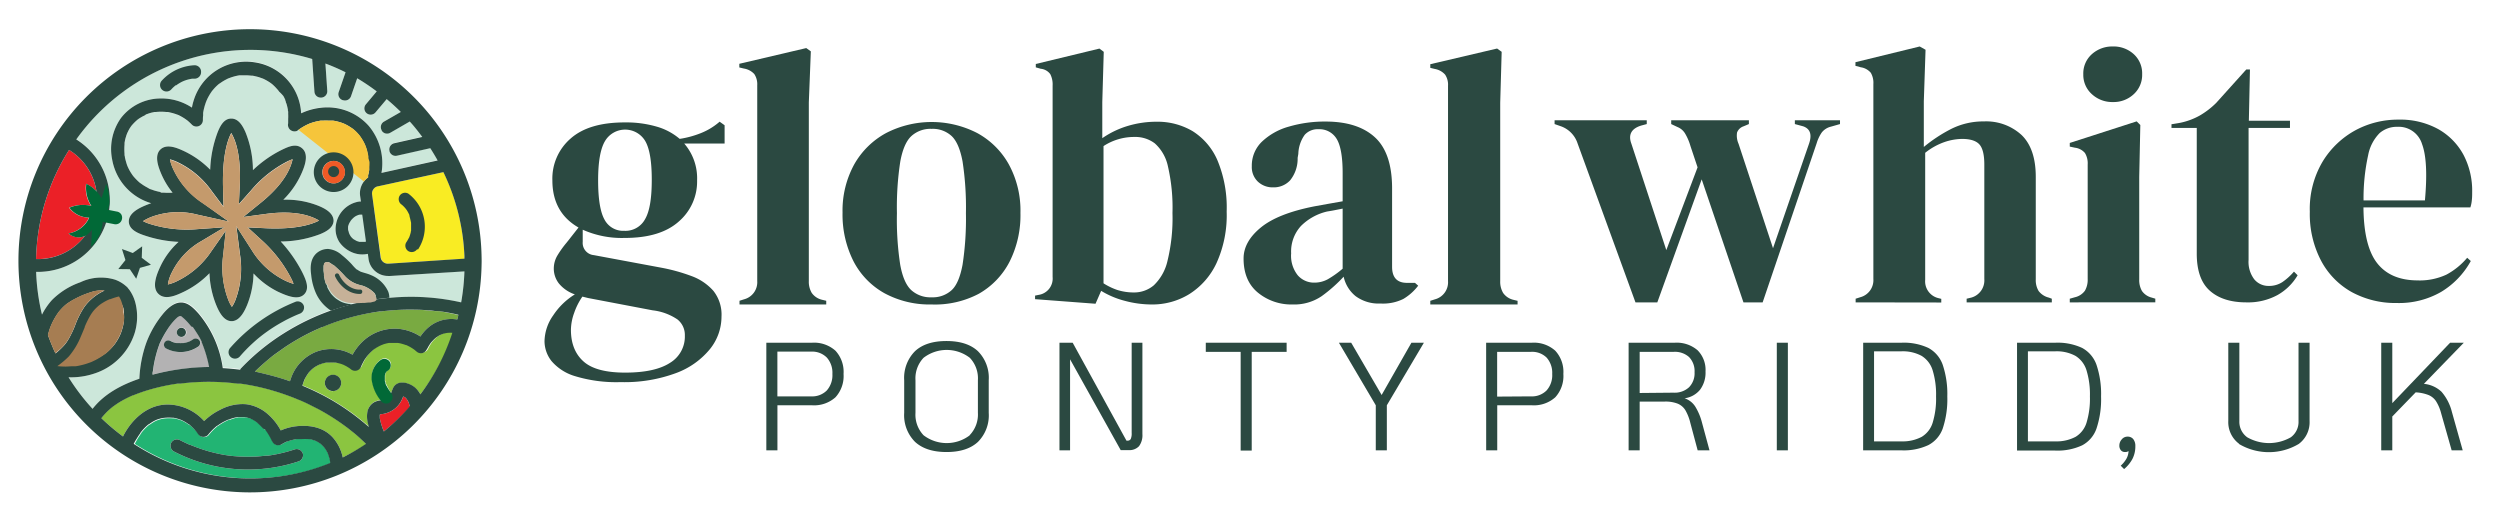 <svg xmlns="http://www.w3.org/2000/svg" id="Layer_1" data-name="Layer 1" viewBox="0 0 547.09 115.61"><defs><style>.cls-1{fill:#cce7da;}.cls-2{fill:#f9ec23;}.cls-3{fill:#2b4941;}.cls-4{fill:#8bc540;}.cls-5{fill:#79aa41;}.cls-6{fill:#b3b2b3;}.cls-7{fill:#22b473;}.cls-8{fill:#eb2027;}.cls-9{fill:#f6c53b;}.cls-10{fill:#402312;}.cls-11{fill:#c49a6c;}.cls-12{fill:#016937;}.cls-13{fill:#a67d52;}.cls-14{fill:#f05a26;}.cls-15{fill:#c6b198;}</style></defs><title>loggg</title><path class="cls-1" d="M101.63,59.35a45.43,45.43,0,0,1-.73,6.85,49.73,49.73,0,0,0-15.72-1c-1,.08-1.9.19-2.84.32,0,.06,0,.11,0,.15a.53.53,0,0,1-.06.1v0h0s-.08.09-.09.09l0,0h0a.22.22,0,0,1-.06.05h0s0,0,0,0l-.18.1-.14.06-.1,0-.26.08-.48.11-.29,0c-.31,0-.61.06-.91.08-.72,0-1.44.07-2.17.05h-.36c-1.59.4-3.17.87-4.72,1.42a50.8,50.8,0,0,0-10.34,5,48.74,48.74,0,0,0-9.3,7.57,1.4,1.4,0,0,0-.26.39c-1.27-.17-2.54-.28-3.81-.35a23.51,23.51,0,0,0-5.35-12c-1-1.1-2.24-2.4-3.83-2.36s-3,1.38-4,2.62A22.5,22.5,0,0,0,32,75.06a27,27,0,0,0-1.5,7.82c-3.89,1.32-7.7,3.32-10.24,6.59l0,0h0A46.87,46.87,0,0,1,15,82.56h0a16.09,16.09,0,0,0,5.47-.76,13.64,13.64,0,0,0,9-8.93,12.08,12.08,0,0,0,.22-6.34,8.65,8.65,0,0,0-1.36-3.07c-.09-.12-.18-.24-.28-.35s-.3-.33-.46-.48a7.25,7.25,0,0,0-2.42-1.43,10.51,10.51,0,0,0-7.59.57,16.38,16.38,0,0,0-6.21,3.89,15.14,15.14,0,0,0-2.18,3.19A46.5,46.5,0,0,1,7.91,59.5h.38a15.76,15.76,0,0,0,14.94-10.8,16,16,0,0,0,.8-4.94,15.73,15.73,0,0,0-7.34-13.29h0A46.86,46.86,0,0,1,68.32,12.91l.49,7.17a1.38,1.38,0,0,0,1.46,1.28h.07a1.37,1.37,0,0,0,1.27-1.46l-.4-6a44.19,44.19,0,0,1,4.41,1.92l-1.51,4.36A1.38,1.38,0,0,0,75,21.92l.06,0a1.39,1.39,0,0,0,1.75-.85l1.36-3.94A45.59,45.59,0,0,1,82.44,20l-2.38,2.84a1.37,1.37,0,0,0,.17,1.93l0,0a1.37,1.37,0,0,0,1.93-.17l2.45-2.91c1.07.89,2.1,1.82,3.09,2.81l-3.68,2.12a1.38,1.38,0,0,0-.51,1.88l0,0a1.38,1.38,0,0,0,1.88.51l4.28-2.47c1,1.09,1.88,2.21,2.74,3.38l-6.18,1.39a1.38,1.38,0,0,0-1,1.65v.06a1.38,1.38,0,0,0,1.64,1l7.29-1.64c.45.7.88,1.41,1.3,2.14.1.18.21.36.31.55L83.49,37.83c0-.11,0-.22.05-.34a12.71,12.71,0,0,0-2.9-10,12.09,12.09,0,0,0-10.55-3.94,13.68,13.68,0,0,0-4.18,1.21,12,12,0,0,0-2.09-6.14,11.83,11.83,0,0,0-7.8-5,12.09,12.09,0,0,0-13.58,8.16A14.76,14.76,0,0,0,42,23.55a12.11,12.11,0,0,0-7-2,11,11,0,0,0-8.53,4.28A11.71,11.71,0,0,0,24.56,35a12.17,12.17,0,0,0,5.21,7.92,12,12,0,0,0,3.32,1.55c-.33.11-.66.24-1,.37-1.31.54-4,1.65-3.91,3.73.1,1.62,1.77,2.42,3.57,3a26.21,26.21,0,0,0,7.32,1.36,16.76,16.76,0,0,0-4,5.42c-.62,1.33-2.05,4.45-.38,6,1.5,1.4,3.95.25,5.42-.44a20.08,20.08,0,0,0,5.72-4.11,20.41,20.41,0,0,0,1.49,7c.62,1.5,1.65,3.48,3.36,3.48,1.92,0,3-2.62,3.37-3.48a20,20,0,0,0,1.43-6.95,18.28,18.28,0,0,0,5.34,4c2.15,1,4.51,1.91,5.79.51,1.14-1.25.36-3.1-.47-4.75a30.15,30.15,0,0,0-4.72-6.75A24.55,24.55,0,0,0,70,51.26c1.35-.55,2.9-1.37,3-2.91,0-1.86-2.14-2.81-3.19-3.26A18.92,18.92,0,0,0,62,43.71a18.89,18.89,0,0,0,4.41-6.8c.36-1,1.1-3.2-.25-4.41s-3-.43-4.59.34a25.73,25.73,0,0,0-6.22,4.38,22.27,22.27,0,0,0-1.67-8.39c-.44-.95-1.35-2.93-3.11-2.89-1.54,0-2.37,1.59-2.92,2.95A25.55,25.55,0,0,0,46,37.14,20.12,20.12,0,0,0,40.12,33c-1.26-.57-3.59-1.64-5-.3s-.46,3.82.08,5.14a17.61,17.61,0,0,0,2.57,4.32,12.31,12.31,0,0,1-1.92,0l-.32,0h-.16l-.08,0L35,42c-.36-.07-.72-.16-1.07-.26s-.62-.21-.92-.32h-.06l-.22-.1L32.17,41c-.3-.16-.59-.34-.88-.52l-.4-.28-.11-.07h0L30.6,40a12.41,12.41,0,0,1-1.48-1.51h0l-.18-.25-.27-.41a8,8,0,0,1-.51-.9c-.07-.14-.14-.27-.2-.41s0,0,0,0-.05-.13-.08-.19c-.12-.32-.23-.64-.32-1s-.17-.63-.23-.95c0-.14-.05-.28-.08-.42v0l0-.31a10.49,10.49,0,0,1,0-2c0-.07.05-.37,0-.37l.06-.34a8.76,8.76,0,0,1,.25-1,4.83,4.83,0,0,1,.16-.5s.11-.29.13-.34h0a1.2,1.2,0,0,0,.06-.12,1.36,1.36,0,0,1,.1-.21c.08-.18.18-.35.27-.52a8.13,8.13,0,0,1,.52-.78s0,0,0,0h0v0h0s0,0,0,0l.14-.16a4.73,4.73,0,0,1,.37-.4,9.59,9.59,0,0,1,.81-.75l0,0a0,0,0,0,1,0,0l0,0h0l.08-.05a5,5,0,0,1,.48-.32,7.19,7.19,0,0,1,.81-.45l.21-.1L32,25h0l0,0a3.19,3.19,0,0,0,.33-.11,7.75,7.75,0,0,1,.94-.27l.46-.1.22,0h.09a10.77,10.77,0,0,1,2.27,0h.16l.17,0,.58.11c.36.09.73.19,1.09.31l.44.17h.09l0,0,.33.15a11.24,11.24,0,0,1,1.07.6l.51.35.13.1h0s0,0,0,0l.15.12a9.67,9.67,0,0,1,.93.88,1.42,1.42,0,0,0,2.4-1c0-.32,0-.65.05-1l0-.34h0a2.34,2.34,0,0,1,0-.26c.06-.39.15-.78.25-1.17a11.73,11.73,0,0,1,.41-1.27l.06-.17s.08-.19.11-.25q.16-.36.36-.72a10.81,10.81,0,0,1,.79-1.24h0l.19-.23.26-.3q.31-.34.66-.66c.1-.1.21-.19.32-.28l.13-.11.05,0s0,0,0,0c.28-.19.56-.39.85-.56s.53-.3.8-.44.28-.13.42-.18h0l.29-.11a10.87,10.87,0,0,1,1.94-.51h.21l.52,0a9.07,9.07,0,0,1,1,0c.31,0,.61,0,.91.06h.09l.19,0a4.64,4.64,0,0,1,.51.11,7.85,7.85,0,0,1,1,.26l.44.15.17.07h.06l.11.05a10.85,10.85,0,0,1,1.74,1h0s0,0,0,0h0c.08,0,.14.11.21.16s.24.2.35.31a8.73,8.73,0,0,1,.74.75l.34.39v0l.19.26A10.48,10.48,0,0,1,62,21c.1.18.19.35.27.52l.09.18s0,.08.06.14h0v0h0a.1.1,0,0,0,0,0,.34.34,0,0,1,0,.1l.12.3c0,.17.1.33.16.5A11.29,11.29,0,0,1,63,24c0,.06,0,.36.06.36a4.38,4.38,0,0,1,0,.51,10.85,10.85,0,0,1,0,1.14l0,.54,0,.27s0,.05,0,.06v0s0,.05,0,.08a1.44,1.44,0,0,0,.5,1.48,1.48,1.48,0,0,0,1.38.22.67.67,0,0,0,.18-.11,12.27,12.27,0,0,1,2.31-1.38l.18-.08s0,0,0,0h0l.15-.07.62-.21c.41-.13.83-.23,1.25-.32l.5-.09h.14l.38,0a10.77,10.77,0,0,1,1.27,0l.63,0,.25,0h.06l.06,0a10.38,10.38,0,0,1,1.23.27,9.38,9.38,0,0,1,1.13.38h0a.05.05,0,0,0,0,0l.28.14c.2.1.41.2.61.32s.67.42,1,.65h0l.06,0,.19.17a7,7,0,0,1,.57.52c.15.15.3.31.44.47a1.54,1.54,0,0,0,.17.19l.1.13h0l.14.19a2.17,2.17,0,0,1,.15.22c.15.21.28.42.41.64a9.27,9.27,0,0,1,.55,1.09.08.08,0,0,1,0,0h0v0c0,.09.07.17.1.24.08.25.17.49.24.74a13.27,13.27,0,0,1,.31,1.39h0a.09.09,0,0,0,0,.05v0c0,.12,0,.24,0,.36s0,.48,0,.72A11.64,11.64,0,0,1,80.79,37s0,.15,0,.22h0v0a2.5,2.5,0,0,1-.05.29c0,.27-.11.54-.18.8a1.5,1.5,0,0,0,0,.37c0,.05,0,.09,0,.14a4.71,4.71,0,0,0-.93.91,4.33,4.33,0,0,0-.83,3.19l.17,1.2-.4,0a6.1,6.1,0,0,0-5.05,5A5.32,5.32,0,0,0,74.28,53a6.47,6.47,0,0,0,3.15,2.37,5.64,5.64,0,0,0,3.07.18l.16,1.13a4.29,4.29,0,0,0,4.24,3.71,4.89,4.89,0,0,0,.54,0Z"></path><path class="cls-2" d="M101.64,56.63,85.22,57.69h-.1a1.59,1.59,0,0,1-1.78-1.36L81.43,42.55a1.61,1.61,0,0,1,1.34-1.79h0l14.29-3.1A46.65,46.65,0,0,1,101.63,56C101.63,56.24,101.64,56.44,101.64,56.63Z"></path><path class="cls-3" d="M72.34,101.28h0C72.35,101.43,72.35,101.37,72.34,101.28Z"></path><path class="cls-1" d="M80.89,53.58l-.12,0h0l-.17,0H80l-.39,0h0l-.34-.06-.52-.16-.19-.06h0c-.33-.17-.63-.34-1-.53l0,0,0,0-.09-.08-.39-.36L76.84,52h0l-.2-.29c-.06-.1-.12-.22-.17-.32s-.12-.29-.14-.35a3.2,3.2,0,0,1-.1-.42c0,.19,0-.25,0-.35s0-.37,0-.56v0c0-.06,0-.13,0-.2a5.44,5.44,0,0,1,.15-.54l.08-.22a0,0,0,0,0,0,0,8.13,8.13,0,0,1,.58-1h0l.16-.18c.13-.14.26-.28.4-.41l.31-.24h0a3,3,0,0,1,.35-.23l.37-.19c-.07.05.3-.11.37-.13l.43-.11A47.57,47.57,0,0,0,80.89,53.58Z"></path><path class="cls-4" d="M98.41,72.61A5.65,5.65,0,0,0,96.9,73h0l-.24.12a2.31,2.31,0,0,0-.35.18c-.21.13-.42.26-.62.41l0,0a.81.81,0,0,0-.1.09l-.23.2-.47.47-.24.28-.1.11a3.78,3.78,0,0,0-.22.33,7.83,7.83,0,0,0-.47.79l-.19.39.06-.13a1.44,1.44,0,0,1-.93.84,1.43,1.43,0,0,1-1.36-.36l-.3-.25h0l0,0-.1-.07c-.06,0-.06,0,0,0l-.09-.07a9.87,9.87,0,0,0-1.32-.8c-.13-.06-.26-.11-.39-.18h0l-.1,0A8.45,8.45,0,0,0,88.2,75a5.93,5.93,0,0,0-.93-.2l-.25,0-.56,0a8,8,0,0,0-1,0h0l-.15,0-.4.08c-.29.07-.58.15-.86.24l-.39.15h0l-.11.06a9.26,9.26,0,0,0-1.55.91l0,0s0,0,0,0h0l-.12.09-.32.29c-.21.19-.42.39-.62.6s-.22.25-.32.38l-.15.18h0l0,0a7.66,7.66,0,0,0-.45.66,9.84,9.84,0,0,0-.5.9c-.07.13-.13.25-.19.39v0h0a0,0,0,0,0,0,0v0h0l-.06.15a1.43,1.43,0,0,1-2.32.64l0,0-.2-.15c-.08,0-.15-.11-.23-.15l-.46-.29-.48-.25-.19-.09h0l-.13,0A8,8,0,0,0,74,79.4l-.52-.1h-.08l-.2,0a7.36,7.36,0,0,0-1,0l-.52,0c.25,0-.13,0-.22,0a7.77,7.77,0,0,0-1,.24l-.44.16h0l-.27.12a7.41,7.41,0,0,0-.82.46l-.31.22h0a1.43,1.43,0,0,0-.18.15,6.25,6.25,0,0,0-.64.62c-.08.09-.17.18-.25.28l-.06.08h0a13.74,13.74,0,0,0-.75,1.22c-.06.12-.11.24-.17.35a.17.17,0,0,0,0,0h0a.14.14,0,0,1,0,.06c0,.13-.11.27-.15.41s-.15.44-.21.67a52.19,52.19,0,0,1,6.54,3.22,50.42,50.42,0,0,1,8,5.81c-.1-.36-.19-.73-.26-1.1a5.63,5.63,0,0,1,0-2.45,3.17,3.17,0,0,1,1.32-1.8,3.72,3.72,0,0,1,1.58-.48l0,0a9.08,9.08,0,0,1-2-4.63,4.75,4.75,0,0,1,2-4.26,1.41,1.41,0,1,1,1.42,2.43h0l-.13.11a.63.63,0,0,1-.11.12h0c-.06.1-.12.2-.17.3a0,0,0,0,0,0,0l0,.06,0,0a2.75,2.75,0,0,0-.11.41v0a.36.36,0,0,1,0,.11c0,.13,0,.26,0,.4s0,.11,0,.17h0s0,.18,0,.21a1.55,1.55,0,0,0,0,.23c0,.15.09.31.14.45l0,.15,0,.07h0c.08.15.15.31.24.47A13.18,13.18,0,0,0,85.58,86c0-.05,0-.1.07-.16a7.93,7.93,0,0,1,.42-1c1-1.8,3.5-1.07,4.76,0A5.12,5.12,0,0,1,92,86.29a46.77,46.77,0,0,0,7.27-13.67C99,72.61,98.69,72.6,98.41,72.61Zm-25.53,13a1.79,1.79,0,1,1,1.79-1.79A1.79,1.79,0,0,1,72.88,85.57ZM91,76.4l.07,0Z"></path><path class="cls-5" d="M100.32,68.94c-.08.33-.16.65-.25,1a7.75,7.75,0,0,0-5.74,1.27A9.51,9.51,0,0,0,92,73.64,10.59,10.59,0,0,0,87,71.94a10.22,10.22,0,0,0-7.85,3,11.52,11.52,0,0,0-2,2.68,9.41,9.41,0,0,0-7.71-.73,9.56,9.56,0,0,0-5.63,5.54c-.13.32-.25.64-.35,1-1.18-.41-2.38-.78-3.59-1.11s-2.71-.69-4.08-1q1.32-1.31,2.73-2.49c.7-.58,1.19-1,1.76-1.39s1.41-1,2.13-1.5a48.24,48.24,0,0,1,4.43-2.63c.75-.39,1.51-.76,2.28-1.12.37-.18.75-.34,1.13-.51l.21-.09h0l0,0h0l.73-.3a51.7,51.7,0,0,1,9.84-2.82l1.22-.2.64-.1.15,0h0s0,0,0,0h.21c.86-.11,1.72-.2,2.59-.27a50.67,50.67,0,0,1,5.08-.12c1,0,1.91.08,2.86.16l1.43.14.39,0,.14,0H96l.63.09C97.88,68.41,99.11,68.65,100.32,68.94Z"></path><path class="cls-4" d="M80.41,97.05A48.72,48.72,0,0,1,75,100.11a9.26,9.26,0,0,0-2.16-4.36c-2.15-2.38-5.38-2.84-8.4-2.42a11.5,11.5,0,0,0-3,.87,12.65,12.65,0,0,0-2.88-3.61,8.74,8.74,0,0,0-4.7-2.13,10.34,10.34,0,0,0-5.73,1.24,13.1,13.1,0,0,0-3.46,2.45,10.88,10.88,0,0,0-7.45-3.61c-4-.22-7.26,2.18-9.37,5.36a13,13,0,0,0-.93,1.62,48.78,48.78,0,0,1-4.73-4l0,0,.11-.16v0h0l0-.06c.35-.41.71-.82,1.09-1.2a15,15,0,0,1,1.27-1.12l0,0h0l0,0h0l.08-.06.31-.23.71-.48a23.75,23.75,0,0,1,3-1.61l.37-.16.09,0h0l0,0h0l.87-.34c.52-.2,1.05-.38,1.58-.55a45.38,45.38,0,0,1,6.49-1.55l.78-.11.19,0,.1,0h.11l.25,0c.54-.07,1.08-.13,1.63-.18,1.1-.1,2.21-.16,3.31-.19a52.76,52.76,0,0,1,6.65.28l.84.1.21,0h.13l.26,0,1.61.26c1.09.19,2.18.42,3.26.68a52.58,52.58,0,0,1,6.36,2q.75.28,1.5.6l.07,0,.15.06.36.16.77.35c1,.46,2,1,3,1.49a50.59,50.59,0,0,1,5.62,3.55l.68.5.15.12,0,0h0l0,0h0l0,0,.21.16,1.26,1c.85.72,1.67,1.46,2.46,2.24Z"></path><path class="cls-6" d="M45,77.05c-.2-.61-.42-1.22-.66-1.81l-.08-.2h0s0,0,0,0h0v0h0v0l0-.12-.05-.11a15.56,15.56,0,0,0-1-1.75c-.28-.47-.59-.92-.91-1.36L42,71.33h0L41.74,71c-.2-.24-.4-.47-.61-.7s-.48-.49-.73-.72-.24-.22-.37-.32L40,69.19l0,0h0l0,0h0L39.7,69l-.06,0h-.11l-.14,0h0l-.15.08-.28.18,0,0-.3.28c-.23.22-.45.46-.66.7A13.35,13.35,0,0,0,36.72,72a20.72,20.72,0,0,0-1.66,3c-.05.1-.09.2-.13.29v0l0,0a0,0,0,0,1,0,0c0,.1-.07.2-.11.3s-.14.37-.2.56a26,26,0,0,0-.84,3.23c-.14.73-.22,1.22-.28,1.8,0,.26-.06.53-.08.79a49.36,49.36,0,0,1,12.45-1.58A28.27,28.27,0,0,0,45,77.05Zm-5.31-5.37a1.05,1.05,0,1,1-1,1A1,1,0,0,1,39.64,71.68Zm-.83,3.45Zm4.52.74a6.82,6.82,0,0,1-7,.38.94.94,0,1,1,1-1.62l.35.18h0l.19.07a5.13,5.13,0,0,0,.7.19l.2,0h0l.4,0a4.45,4.45,0,0,0,.73,0l.2,0h.08l.3-.06a4.64,4.64,0,0,0,.73-.2l.19-.07.06,0h0l-.06,0a1.37,1.37,0,0,0,.32-.16,5.93,5.93,0,0,0,.65-.4,1,1,0,0,1,1.29.33A1,1,0,0,1,43.33,75.87Z"></path><path class="cls-7" d="M72.33,101.15v0A8.38,8.38,0,0,0,72,99.84c0-.14-.09-.28-.14-.41l0-.09h0c-.12-.24-.23-.48-.37-.71a6.29,6.29,0,0,0-.41-.64h0l-.21-.25a2.91,2.91,0,0,0-.3-.31c-.12-.12-.25-.23-.38-.34a0,0,0,0,1,0,0h0L70,96.94a7.06,7.06,0,0,0-.88-.49,6.57,6.57,0,0,0-.94-.3l-.44-.09-.16,0h0a13.89,13.89,0,0,0-1.58,0l-.76,0-.19,0h-.11l-.56.11a7.56,7.56,0,0,0-1,.27c-.14,0-.28.09-.41.15l-.12,0,0,0,0,0q-.61.28-1.2.63a1.4,1.4,0,0,1-2-.71l.05.12a1,1,0,0,0-.07-.15c-.06-.14-.12-.27-.19-.41-.21-.42-.45-.83-.7-1.23s-.33-.5-.5-.74L58,94.07l0,0h0s0,0,0,0l-.21-.26a18.94,18.94,0,0,0-1.36-1.33h0l-.08,0-.16-.12L55.74,92a3.75,3.75,0,0,0-.44-.24.82.82,0,0,0-.19-.09L55,91.58h0l-.15,0-.2-.06a4.42,4.42,0,0,0-.52-.14l-.4-.06h.08c-.22,0-.43,0-.65,0s-.49,0-.73,0h0l-.19,0-.35.06c-.4.09-.8.21-1.19.34l-.38.15H50.1l-.3.13c-.3.15-.61.3-.9.46a13.6,13.6,0,0,0-1.2.77l-.05,0,0,0h0l-.24.2-.46.4a13.42,13.42,0,0,0-1.3,1.42,1.41,1.41,0,0,1-2.2-.28c-.11-.17-.22-.32-.34-.48s0,0,0,0a1,1,0,0,1-.13-.16L42.6,94a10.2,10.2,0,0,0-.82-.79L41.47,93h0l-.06,0c-.19-.13-.38-.27-.58-.39a9.25,9.25,0,0,0-1.12-.6h0l-.21-.07-.32-.11-.58-.17a4.42,4.42,0,0,0-.5-.1l-.26,0h0a10.55,10.55,0,0,0-1.59,0,5.35,5.35,0,0,0-1.22.22l-.54.17-.19.08h0l-.15.06a7.77,7.77,0,0,0-1,.58l-.41.28h0l-.06,0-.24.19a12,12,0,0,0-1.48,1.54l-.05.07h0s0,0,0,0h0a.18.18,0,0,0,0,.07c-.09.11-.17.23-.25.35s-.33.49-.48.74c-.24.4-.47.81-.67,1.23l0,0a46.88,46.88,0,0,0,43.08,4.15S72.33,101.2,72.33,101.15ZM65.25,101A35.21,35.21,0,0,1,38,98.77a1.44,1.44,0,0,1-.5-1.93,1.43,1.43,0,0,1,1.92-.5c.63.32,1.27.63,1.92.92l.25.11h0s0,0,0,0h.1a6.25,6.25,0,0,0,.6.24c.4.16.81.32,1.22.46A33.77,33.77,0,0,0,49,99.53a27.52,27.52,0,0,0,3.05.35,31.84,31.84,0,0,0,3.24.05c1,0,1.91-.1,2.86-.22l.34,0,.22,0,.63-.1,1.22-.22a34,34,0,0,0,4-1.07,1.42,1.42,0,0,1,1.73,1A1.45,1.45,0,0,1,65.25,101Z"></path><path class="cls-8" d="M89.92,88.8A46.13,46.13,0,0,1,84,94.42a15.82,15.82,0,0,1-.72-2.14,7.78,7.78,0,0,1-.17-.81h0s0-.21,0-.28,0-.25,0-.38a.18.18,0,0,1,0-.06h0s0,0,0,0h0v0a.29.29,0,0,0,.05-.1l0,0s.06,0,0,0h.08l.07,0h0a5.07,5.07,0,0,0,1.33-.27,5.47,5.47,0,0,0,3.32-2.94c.1-.22.19-.45.27-.68h0l.13.05h0l0,0,.21.1.12.09s0,0,0,0h0l.32.34a1.37,1.37,0,0,0,.13.2,3,3,0,0,1,.19.35.91.91,0,0,1,.07.14l.12.32c0,.15.09.31.13.47Z"></path><path class="cls-8" d="M18.83,40.22a7.05,7.05,0,0,0,1.11,4.84,8.11,8.11,0,0,0-2.34-.2,8,8,0,0,0-2.49.6,5.76,5.76,0,0,0,2.08,1.66,5.84,5.84,0,0,0,2.27.51,5.8,5.8,0,0,1-1,1.54A6.19,6.19,0,0,1,15,51.09a3.55,3.55,0,0,0,2.59.83,3.46,3.46,0,0,0,1-.29A12.92,12.92,0,0,1,8.29,56.69h-.4A46.72,46.72,0,0,1,15.11,32.8a13,13,0,0,1,6,9.07,9.42,9.42,0,0,0-.79-.74A7.84,7.84,0,0,0,18.83,40.22Z"></path><path class="cls-3" d="M91.32,54.48a1.44,1.44,0,0,1-1.92.5,1.41,1.41,0,0,1-.51-1.92c.28-.39.47-.81.71-1.21a0,0,0,0,0,0,0,.14.14,0,0,0,0-.06,3,3,0,0,0,.11-.32c.07-.21.13-.42.18-.64s0-.22.07-.33,0,0,0-.07v0c0-.22,0-.44,0-.66s0-.45,0-.67l0-.34v0c0,.06,0,0,0,0v0s0,0,0,0v0c-.1-.45-.18-.89-.32-1.33L89.57,47v0h0a.08.08,0,0,1,0,0c-.1-.2-.2-.41-.31-.6a4.21,4.21,0,0,0-.36-.57,1.26,1.26,0,0,0-.13-.17h0l-.12-.15c-.15-.17-.31-.33-.47-.49l-.25-.22,0,0,0,0a1.44,1.44,0,0,1-.5-1.92,1.41,1.41,0,0,1,1.92-.51,9.06,9.06,0,0,1,2.08,12.3Z"></path><path class="cls-3" d="M105.39,56.34a50.68,50.68,0,1,0,0,1.46C105.41,57.31,105.4,56.83,105.39,56.34ZM15.11,32.81h0a12.88,12.88,0,0,1,6,9.06,11.88,11.88,0,0,1,.15,1.9,12.8,12.8,0,0,1-2.68,7.86A12.88,12.88,0,0,1,8.29,56.7h-.4A46.56,46.56,0,0,1,15.11,32.81ZM12.88,76.73c-.24.22-.48.42-.73.62-.61-1.32-1.15-2.67-1.64-4h0c.06-.27.14-.56.21-.8a12.78,12.78,0,0,1,.49-1.36,15,15,0,0,1,1.48-2.65l.16-.23s.05-.07.07-.09l.07-.09c.15-.17.31-.36.47-.53a10,10,0,0,1,1.06-1l.09-.07.11-.07.24-.17c.21-.14.42-.28.64-.41.47-.29,1-.54,1.46-.79l.68-.31a4.82,4.82,0,0,1,.51-.22c.55-.22,1.1-.43,1.66-.6a7.06,7.06,0,0,1,2.91-.37h.08a11.06,11.06,0,0,0-4.42,3.56,19.52,19.52,0,0,0-2.06,4.11l-.18.44s-.11.26-.14.33c-.15.35-.3.7-.47,1a12.73,12.73,0,0,1-1.08,1.9,7,7,0,0,1-.71.86C13.53,76.12,13.21,76.43,12.88,76.73Zm.87,2.94a19,19,0,0,0,2.32-2.16,14.83,14.83,0,0,0,2.39-3.94c.16-.39.33-.77.49-1.16a5.49,5.49,0,0,1,.21-.51c0-.09.07-.17.1-.26a.2.2,0,0,0,0-.08v0c.29-.66.58-1.3.92-1.92.18-.32.37-.63.57-.92.06-.08.1-.15.16-.22a.21.21,0,0,1,0-.06l.35-.4a7.92,7.92,0,0,1,.78-.75l.16-.13s0,0,0,0h0l.5-.35c.34-.22.7-.42,1.07-.61l.45-.2.09,0,.39-.15a13.24,13.24,0,0,1,1.4-.41,4,4,0,0,1,.2.35l.13.25a.51.51,0,0,1,0,.11l.06.14A10.11,10.11,0,0,1,27,67.4c.06.21.09.42.13.63a.15.15,0,0,0,0,.07v.07a2.43,2.43,0,0,1,0,.38,9.26,9.26,0,0,1,0,1.29c0,.21,0,.43-.06.64v.07L27,71a10.91,10.91,0,0,1-.32,1.25c-.06.19-.12.38-.19.56s-.06.14-.08.21-.08.19-.1.23a11.38,11.38,0,0,1-.6,1.15c-.11.19-.23.37-.35.55l-.22.32-.15.19a11.61,11.61,0,0,1-.82.91l-.48.46-.21.17-.21.18a.08.08,0,0,0,0,0l-.21.14-.27.2c-.18.12-.38.25-.57.36-.4.24-.82.47-1.24.67l-.3.14-.23.09c-.25.1-.51.19-.77.27q-.7.22-1.44.39l-.8.14-.25,0-.31,0c-.5,0-1,.07-1.5.07s-1.08,0-1.62-.09Zm58.58,21.61a46.78,46.78,0,0,1-43.07-4.15l0,0A11.09,11.09,0,0,1,30,95.86c.15-.26.31-.5.48-.75l.25-.35s0,0,0-.07h0s0,0,0,0h0a.32.32,0,0,1,.08-.1l0,0,0,0A11.87,11.87,0,0,1,32.33,93a2.23,2.23,0,0,0,.24-.19l.06,0h0l.41-.28a7.7,7.7,0,0,1,1-.57l.15-.07h0l.19-.08.54-.17a6,6,0,0,1,1.22-.22,9.36,9.36,0,0,1,1.59,0h0l.26,0,.5.1.58.17.32.11.21.07,0,0h0a9.19,9.19,0,0,1,1.12.59c.2.12.38.26.58.39l.06,0h0l.31.27a10.26,10.26,0,0,1,.82.79l.33.38.13.15s0,0,0,0l.34.48a1.41,1.41,0,0,0,2.2.28,13.42,13.42,0,0,1,1.3-1.42l.45-.4.25-.2h0l0,0s0,0,.05,0a13.6,13.6,0,0,1,1.2-.77q.45-.24.9-.45l.3-.14h.12l.38-.15a10.56,10.56,0,0,1,1.19-.33l.35-.07.19,0h0c.24,0,.49,0,.73,0s.43,0,.65,0h-.08l.41.06.51.14.2.06.15.06h0l.16.07.19.09c.15.07.3.16.45.24l.42.27.16.12.08.06h0a18.94,18.94,0,0,1,1.36,1.33L58,94v0h0l0,0a1.71,1.71,0,0,0,.11.14c.17.24.34.49.5.74s.49.81.7,1.23c.07.14.13.28.19.41a1.39,1.39,0,0,1,.06.13.69.69,0,0,0,0-.1,1.41,1.41,0,0,0,2,.72,10.6,10.6,0,0,1,1.2-.64l0,0h0l.12,0,.41-.15c.32-.1.63-.19,1-.27l.56-.11H65l.19,0,.76,0a11.91,11.91,0,0,1,1.58,0h0l.15,0,.45.09a8.15,8.15,0,0,1,.94.3,7.67,7.67,0,0,1,.87.49l.17.12h0a0,0,0,0,0,0,0c.13.12.26.22.38.34l.3.31.21.25h0a5,5,0,0,1,.42.64c.14.23.25.47.37.71h0s0,0,0,.08l.15.41a9.82,9.82,0,0,1,.31,1.3v.14h0C72.35,101.37,72.34,101.43,72.33,101.28Zm0,0h0ZM75,100.11a9.35,9.35,0,0,0-2.16-4.36c-2.15-2.38-5.38-2.84-8.4-2.42a11.5,11.5,0,0,0-3,.87,12.65,12.65,0,0,0-2.88-3.61,8.81,8.81,0,0,0-4.7-2.13,10.34,10.34,0,0,0-5.73,1.24,13.1,13.1,0,0,0-3.46,2.45,10.86,10.86,0,0,0-7.45-3.61c-4-.22-7.26,2.18-9.37,5.36a13,13,0,0,0-.93,1.62h0a47.51,47.51,0,0,1-4.73-4h0l0,0a.91.91,0,0,0,.11-.16h0l0,0c.35-.42.71-.83,1.09-1.21s.83-.76,1.27-1.12a0,0,0,0,0,0,0s0,0,0,0h0l.08-.06.32-.23.7-.48a22.46,22.46,0,0,1,3-1.6l.37-.17.09,0h0l0,0h0l.87-.34c.52-.19,1.05-.38,1.58-.55a43.74,43.74,0,0,1,6.49-1.54l.77-.12.2,0,.1,0h.11l.26,0q.81-.11,1.62-.18c1.1-.1,2.21-.16,3.31-.19a51,51,0,0,1,6.65.29l.84.1.21,0h.13l.26,0c.54.07,1.08.16,1.61.25,1.1.19,2.18.42,3.26.68a53.83,53.83,0,0,1,6.36,2c.51.19,1,.39,1.5.61l.07,0,.15.07.35.15.78.35c1,.46,2,1,3,1.49a49.81,49.81,0,0,1,5.63,3.55l.68.5.15.12,0,0h0l0,0h0s0,0,0,0l0,0,.21.16,1.26,1c.85.72,1.67,1.47,2.46,2.24h0A48.72,48.72,0,0,1,75,100.11ZM42.18,71.56c.32.44.62.9.91,1.36a16.49,16.49,0,0,1,1,1.75.54.54,0,0,0,.05.11l0,.12s0,0,0,0h0v0h0s0,0,0,0h0v0h0l.08.2c.24.6.46,1.2.66,1.81a28.27,28.27,0,0,1,.88,3.4A50.35,50.35,0,0,0,33.38,82c0-.26,0-.52.08-.79.07-.58.14-1.07.28-1.8a27.19,27.19,0,0,1,.84-3.22c.06-.19.13-.38.2-.57s.08-.2.11-.3,0,0,0,0l0,0v0c0-.09.08-.19.13-.29a20.72,20.72,0,0,1,1.66-3,13.89,13.89,0,0,1,1.2-1.62c.21-.24.42-.47.66-.7l.3-.28,0,0a2.61,2.61,0,0,1,.28-.17l.15-.09h0l.14,0h.11l.06,0,.15.07h0s.1.06.1.08a.46.46,0,0,0,.07.07l.37.32q.38.35.72.72c.22.23.42.46.62.7s.17.21.26.32h0ZM84,94.42a15,15,0,0,1-.72-2.14c-.07-.27-.13-.54-.17-.8h0s0-.21,0-.28a2.41,2.41,0,0,1,0-.38v-.06s0,0,0,0h0a.31.31,0,0,0,.05-.11l0,0s0,0,0,0h0l.07,0,.07,0h0a5.07,5.07,0,0,0,1.33-.27,5.42,5.42,0,0,0,3.31-2.94c.1-.22.2-.45.29-.68h0l.13.05,0,0,.21.11.13.08a0,0,0,0,0,0,0h0l.32.34c0,.07.1.14.13.21a3.72,3.72,0,0,1,.19.34s.05.1.07.14l.12.32c0,.15.09.31.13.47l0,.12A46.13,46.13,0,0,1,84,94.42Zm-.91-3.74v0h0v0Zm5-4.17h0Zm3.9-.22a5.12,5.12,0,0,0-1.16-1.49c-1.26-1.07-3.75-1.8-4.76,0a7.54,7.54,0,0,0-.42,1.06l-.07.15c0,.09-.09.18-.13.26s-.19.3-.29.45,0,0,0,0h0c-.07.08-.15.15-.22.24l-.08.08h0l-.12.08-.23.13s-.18.09-.23.12h0a3.82,3.82,0,0,1-.48.15,3.58,3.58,0,0,1-.35.09h-.1a3.72,3.72,0,0,0-1.58.48,3.19,3.19,0,0,0-1.32,1.8,5.68,5.68,0,0,0,0,2.46c.07.36.16.73.26,1.09a51,51,0,0,0-8-5.81,53.6,53.6,0,0,0-6.54-3.22c.06-.23.13-.45.21-.67s.1-.28.15-.41l0-.06h0s0,0,0,0l.17-.36a13.74,13.74,0,0,1,.75-1.22h0l.06-.09c.09-.09.16-.19.25-.28a6.25,6.25,0,0,1,.64-.62l.18-.15h0l0,0,.31-.22c.27-.17.54-.32.82-.46l.27-.12h0c.14,0,.29-.11.44-.15a7.81,7.81,0,0,1,1-.25l.3,0c.14,0,.3,0,.45,0a7.22,7.22,0,0,1,1,0l.2,0h.08l.52.11a6.44,6.44,0,0,1,1.08.33.36.36,0,0,1,.13.05h0l.18.09.49.25.46.29c.08,0,.15.1.23.15l.2.15,0,0a1.42,1.42,0,0,0,2.32-.64.94.94,0,0,0,.06-.15h0s0,0,0,0v0h0v0c.06-.13.12-.26.19-.39.15-.3.32-.61.49-.9l.46-.66,0,0h0c.05,0,.12-.15.15-.18s.22-.25.33-.37a7,7,0,0,1,.61-.61c.1-.1.21-.19.32-.28l.12-.1h0a0,0,0,0,1,0,0l0,0a10,10,0,0,1,1.55-.91l.11-.06h0c.13,0,.26-.1.39-.15.28-.09.56-.17.85-.24l.41-.08.15,0h0c.33,0,.65,0,1,0l.57,0,.25,0a5.93,5.93,0,0,1,.93.2,8.45,8.45,0,0,1,.81.26l.1,0,0,0h0l.39.19a9.22,9.22,0,0,1,1.32.79l.1.07s0,0,0,0l.09.08h0c.1.08.19.17.3.25a1.45,1.45,0,0,0,1.36.37,1.48,1.48,0,0,0,.93-.85l0,.11c0-.09.14-.29.18-.37a9.12,9.12,0,0,1,.47-.79c.08-.11.14-.22.22-.33l.1-.11c.08-.09.15-.18.24-.27s.31-.33.47-.48l.23-.2.1-.09,0,0,.62-.41a2.91,2.91,0,0,1,.35-.18l.24-.11h0a5.25,5.25,0,0,1,1.51-.35,8.22,8.22,0,0,1,.86,0A46.79,46.79,0,0,1,92,86.29Zm8.08-16.37a7.74,7.74,0,0,0-5.74,1.28A9.32,9.32,0,0,0,92,73.64,10.59,10.59,0,0,0,87,71.94a10.22,10.22,0,0,0-7.85,3,11.52,11.52,0,0,0-2,2.68,9.43,9.43,0,0,0-7.72-.73,9.61,9.61,0,0,0-5.63,5.54c-.12.32-.24.65-.34,1-1.18-.42-2.38-.79-3.59-1.12s-2.7-.69-4.08-1c.88-.87,1.79-1.69,2.73-2.48.7-.59,1.19-1,1.76-1.4s1.41-1,2.13-1.5a50.61,50.61,0,0,1,4.43-2.63c.75-.39,1.51-.76,2.28-1.12l1.13-.5.21-.1h.12l.72-.3a51.06,51.06,0,0,1,9.83-2.81q.61-.12,1.23-.21l.65-.1.14,0h0s0,0,0,0h.06l.15,0c.86-.11,1.72-.2,2.59-.26a47.87,47.87,0,0,1,5.08-.13c1,0,1.91.08,2.86.16.48,0,1,.09,1.43.15l.39,0,.14,0H96l.63.09c1.24.19,2.46.42,3.68.71C100.24,69.27,100.16,69.6,100.07,69.92Zm-18-4h0l.06-.05h0s0,0,0,0h0l-.07.05h0Zm.12-.09h0l0,0Zm.09-.09h0Zm18.68.44a49.81,49.81,0,0,0-15.73-1q-1.43.12-2.85.33h0l-.56.08c-1.56.24-3.11.56-4.65.94h.36c.42,0,.84,0,1.26,0l.91,0,.45,0-.45,0-.91,0c-.42,0-.84,0-1.26,0h-.36c-1.59.4-3.17.87-4.72,1.42a51.33,51.33,0,0,0-10.34,5,48.42,48.42,0,0,0-9.3,7.58,1.22,1.22,0,0,0-.26.38c-1.27-.16-2.54-.28-3.8-.35a23.6,23.6,0,0,0-5.36-12c-1-1.1-2.24-2.4-3.83-2.36s-3,1.38-4,2.62A22.25,22.25,0,0,0,32,75.06a27,27,0,0,0-1.5,7.82c-3.89,1.32-7.7,3.32-10.24,6.59l0,0h0A46.35,46.35,0,0,1,15,82.56h0a15.85,15.85,0,0,0,5.47-.76,13.65,13.65,0,0,0,9-8.92,12.22,12.22,0,0,0,.22-6.35,8.65,8.65,0,0,0-1.36-3.07l-.28-.35c-.15-.17-.3-.33-.46-.48a7.25,7.25,0,0,0-2.42-1.43,10.51,10.51,0,0,0-7.59.57,16.38,16.38,0,0,0-6.21,3.89,14.77,14.77,0,0,0-2.18,3.19A46.4,46.4,0,0,1,7.91,59.5h.38a15.74,15.74,0,0,0,14.94-10.8A14.58,14.58,0,0,0,23.87,46a14.42,14.42,0,0,0,.16-2.2,15.71,15.71,0,0,0-7.34-13.29h0A46.86,46.86,0,0,1,68.32,12.91l.49,7.17a1.38,1.38,0,0,0,1.46,1.28h.07a1.39,1.39,0,0,0,1.28-1.46l-.41-6a44.19,44.19,0,0,1,4.41,1.92l-1.51,4.36A1.38,1.38,0,0,0,75,21.92l.06,0a1.39,1.39,0,0,0,1.75-.85l1.36-3.94A47.64,47.64,0,0,1,82.44,20l-2.38,2.84a1.37,1.37,0,0,0,.17,1.93l0,0a1.38,1.38,0,0,0,1.94-.17l2.45-2.91c1.07.89,2.1,1.83,3.09,2.81l-3.69,2.12a1.38,1.38,0,0,0-.5,1.88l0,.06a1.37,1.37,0,0,0,1.87.5l4.28-2.47c1,1.09,1.88,2.22,2.74,3.38l-6.18,1.39a1.38,1.38,0,0,0-1,1.65v.06a1.37,1.37,0,0,0,1.64,1l7.29-1.64c.45.7.88,1.41,1.3,2.14l.31.55L83.49,37.84c0-.12,0-.23.05-.35a12.71,12.71,0,0,0-2.9-10A12.1,12.1,0,0,0,70.09,23.6a13.61,13.61,0,0,0-4.19,1.2A11.87,11.87,0,0,0,56,13.69a12,12,0,0,0-13.57,8.15A12,12,0,0,0,42,23.55a12.15,12.15,0,0,0-7-2,11,11,0,0,0-8.53,4.28A11.71,11.71,0,0,0,24.56,35a12.17,12.17,0,0,0,5.21,7.92,12,12,0,0,0,3.32,1.55c-.33.11-.66.24-1,.37-1.3.54-4,1.65-3.9,3.73.1,1.62,1.77,2.42,3.57,3a26.88,26.88,0,0,0,7.32,1.36,17,17,0,0,0-4,5.41c-.61,1.33-2.05,4.45-.38,6,1.5,1.41,3.95.25,5.42-.44a19.89,19.89,0,0,0,5.72-4.11,20.41,20.41,0,0,0,1.49,7c.62,1.5,1.64,3.49,3.36,3.49,1.92,0,3-2.63,3.37-3.49a19.51,19.51,0,0,0,1.42-6.95,18.45,18.45,0,0,0,5.35,4c2.15,1,4.51,1.91,5.79.51,1.14-1.25.35-3.1-.47-4.75a30.15,30.15,0,0,0-4.72-6.75A24.59,24.59,0,0,0,70,51.26c1.35-.55,2.9-1.37,3-2.91,0-1.85-2.14-2.81-3.19-3.26A18.92,18.92,0,0,0,62,43.71a18.89,18.89,0,0,0,4.41-6.8c.36-1,1.1-3.2-.25-4.41s-3-.43-4.59.34a25.51,25.51,0,0,0-6.22,4.39,22.28,22.28,0,0,0-1.67-8.4c-.44-.95-1.35-2.93-3.11-2.88-1.54,0-2.37,1.58-2.92,2.94A25.55,25.55,0,0,0,46,37.14,20.12,20.12,0,0,0,40.12,33c-1.26-.57-3.59-1.63-5-.3s-.46,3.82.08,5.14a17.43,17.43,0,0,0,2.57,4.32,12.31,12.31,0,0,1-1.92,0l-.31,0h-.1a0,0,0,0,0,0,0h-.14L35,42c-.36-.07-.72-.16-1.07-.26s-.62-.21-.93-.32h-.05l-.23-.1L32.17,41c-.3-.16-.59-.33-.88-.52l-.4-.28-.1-.07h0L30.6,40a12.41,12.41,0,0,1-1.48-1.51h0l-.18-.25-.27-.41a8,8,0,0,1-.51-.9l-.2-.41a.08.08,0,0,0,0,0c0-.06-.05-.12-.08-.19-.12-.31-.22-.64-.32-1s-.17-.63-.23-.95c0-.14-.05-.28-.08-.42v0l0-.31a12.39,12.39,0,0,1,0-2,2.24,2.24,0,0,0,0-.37l.06-.34a7.09,7.09,0,0,1,.25-1,4,4,0,0,1,.16-.49,3.42,3.42,0,0,1,.13-.34h0a1.22,1.22,0,0,1,.06-.12l.1-.21c.08-.17.18-.35.27-.52a8.13,8.13,0,0,1,.52-.78s0,0,0,0h0v0h0s0,0,0,0l.14-.16c.12-.14.24-.27.37-.4a9.59,9.59,0,0,1,.81-.75l0,0h0l0,0h0a.24.24,0,0,1,.08-.06,5,5,0,0,1,.48-.32,8.19,8.19,0,0,1,.81-.45l.21-.1L32,25h.07l.33-.12a7.75,7.75,0,0,1,.94-.27l.46-.1.22,0h.09a10.77,10.77,0,0,1,2.27,0h.16l.17,0a5.78,5.78,0,0,1,.57.12c.38.08.74.19,1.09.3l.45.17h.06l0,0h0l.33.15c.36.19.72.38,1.07.61.18.11.34.23.51.35l.13.09h0a0,0,0,0,0,0,0l.15.12a12.77,12.77,0,0,1,.93.88,1.42,1.42,0,0,0,2.4-1c0-.32,0-.65.05-1l0-.34h0c0-.09,0-.17,0-.26.06-.39.15-.78.25-1.17s.25-.85.4-1.27a.87.87,0,0,0,.07-.17s.08-.19.11-.25q.16-.36.36-.72a10.81,10.81,0,0,1,.79-1.24h0l.19-.23.26-.3q.31-.34.66-.66c.1-.1.21-.19.32-.28l.13-.11.05,0h0a9.69,9.69,0,0,1,.85-.57c.26-.16.53-.3.8-.44s.28-.13.42-.18h0l.29-.11a10.87,10.87,0,0,1,1.94-.51h.21l.52,0c.35,0,.69,0,1,0a9.06,9.06,0,0,1,.91.07h.09l.18,0a4.36,4.36,0,0,1,.52.11,8.55,8.55,0,0,1,1,.26l.43.15.16.07h.07l.11.05a10.85,10.85,0,0,1,1.74,1h0l.21.16c.12.1.24.2.35.31a10.31,10.31,0,0,1,.73.75c.12.13.24.26.34.39l0,0,.19.26A9.37,9.37,0,0,1,62,21q.15.26.27.51l.08.18.07.14h0v0h0a.1.1,0,0,0,0,0,.34.34,0,0,1,0,.1l.12.31c0,.16.1.33.16.49A11.29,11.29,0,0,1,63,24c0,.06,0,.36.06.36a4.38,4.38,0,0,1,0,.52,10.59,10.59,0,0,1,0,1.13l0,.54a2.48,2.48,0,0,0,0,.27s0,.05,0,.07h0s0,.05,0,.09a1.43,1.43,0,0,0,.5,1.47,1.48,1.48,0,0,0,1.38.22.87.87,0,0,0,.18-.11l.19-.14a12.5,12.5,0,0,1,2.12-1.24l.18-.08,0,0h0l.15-.07.62-.21c.41-.13.83-.23,1.25-.32l.5-.09h.14l.39,0a10.6,10.6,0,0,1,1.26,0l.63,0,.25,0h.06l.06,0a10,10,0,0,1,1.23.27,9.44,9.44,0,0,1,1.13.39h0l0,0,.28.13c.21.1.41.2.61.32a11.26,11.26,0,0,1,1,.65h0l0,0,.2.17c.2.17.39.34.57.52s.3.31.44.47.11.13.17.2l.1.12h0l.15.2.15.21c.14.21.27.42.4.65a8.43,8.43,0,0,1,.55,1.08.08.08,0,0,1,0,0h0s0,0,0,0v0a1.52,1.52,0,0,1,.09.25c.09.24.18.48.25.73.13.46.22.92.31,1.39h0v.05a.11.11,0,0,1,0,0c0,.12,0,.24,0,.36s0,.48,0,.72A11.64,11.64,0,0,1,80.79,37s0,.15,0,.22h0v0a2.5,2.5,0,0,1-.05.29c0,.28-.11.54-.18.8a1.55,1.55,0,0,0,0,.37c0,.05,0,.1,0,.14a4.5,4.5,0,0,0-.93.92s0,0,0,0a4.21,4.21,0,0,0-.82,3.16l.17,1.21a2.58,2.58,0,0,0-.4,0,6.1,6.1,0,0,0-5.05,5A5.32,5.32,0,0,0,74.28,53a6.47,6.47,0,0,0,3.15,2.37,5.64,5.64,0,0,0,3.07.18l.15,1.13a4.31,4.31,0,0,0,4.25,3.71,4.89,4.89,0,0,0,.54,0l16.19-1A46.76,46.76,0,0,1,100.91,66.2ZM44.34,44.4a17.89,17.89,0,0,1-6.54-7.65,9,9,0,0,1-.61-1.89,9.58,9.58,0,0,1,1.76.66,19.28,19.28,0,0,1,7.32,6.18l2.63,3.51-.1-4.38c-.1-4.59.38-8.36,1.41-10.88a8.42,8.42,0,0,1,.4-.86,10,10,0,0,1,.47.91c1.12,2.47,1.61,6.15,1.39,10.66l-.2,4,2.66-3a25.81,25.81,0,0,1,7.83-6.28,8.58,8.58,0,0,1,1.29-.53c-.06.25-.16.62-.34,1.15-.93,2.72-3.21,5.6-6.59,8.33l-3.9,3.16,5-.68c4.2-.57,7.8-.27,10.42.86a10.08,10.08,0,0,1,1.17.59,6.78,6.78,0,0,1-.87.41c-2.57,1.05-6.32,1.49-10.84,1.28l-3.89-.19,2.87,2.63a29.35,29.35,0,0,1,6.58,8.42,11.24,11.24,0,0,1,.59,1.31,12.09,12.09,0,0,1-2.16-.87,17.65,17.65,0,0,1-7-6.52l-3.36-5.23.79,6.17a19.54,19.54,0,0,1-1,10,7.27,7.27,0,0,1-.77,1.49,8.48,8.48,0,0,1-.77-1.49,19.88,19.88,0,0,1-1.14-9.79l.58-5.42L46.24,55a18.72,18.72,0,0,1-7.3,6.42,9.11,9.11,0,0,1-2.2.83,8.45,8.45,0,0,1,.9-2.69,15.82,15.82,0,0,1,6.48-6.83l5-3-5.83.41a27,27,0,0,1-10.6-1.17,8.35,8.35,0,0,1-1.39-.58,11.84,11.84,0,0,1,1.87-.93,16.78,16.78,0,0,1,10.06-.48l6.84,1.52Zm31.84,5.8c0-.15,0-.29,0-.44v0l0-.16a3,3,0,0,1,.12-.43l.06-.18h0a7.6,7.6,0,0,1,.46-.78h0L77,48c.11-.11.21-.22.32-.32l.24-.2h0l.27-.18.29-.14.29-.12.34-.08.09,0h.19l.24,0,.82,5.91-.23.06-.1,0h0l-.13,0h-.42l-.31,0h0l-.26,0-.41-.13-.15-.05h0c-.25-.13-.49-.27-.74-.42l0,0,0,0-.08-.06-.3-.29-.19-.23h0l-.16-.24c0-.08-.09-.17-.13-.25s-.09-.23-.11-.28a3.38,3.38,0,0,1-.08-.34C76.25,50.64,76.19,50.28,76.18,50.2Zm9,7.49-.1,0a1.6,1.6,0,0,1-1.78-1.36L81.43,42.56a1.57,1.57,0,0,1,.31-1.18,1.5,1.5,0,0,1,1-.61h0l14.29-3.1A46.69,46.69,0,0,1,101.63,56c0,.2,0,.4,0,.6Z"></path><path class="cls-9" d="M80.86,35.51A11.64,11.64,0,0,1,80.79,37s0,.15,0,.22h0v0a2.5,2.5,0,0,1-.05.29c0,.27-.11.54-.18.8a1.5,1.5,0,0,0,0,.37c0,.05,0,.09,0,.14a4.71,4.71,0,0,0-.93.91s0,0,0,0L65.33,28.42a11.45,11.45,0,0,1,2.11-1.24l.18-.08s0,0,0,0h0l.15-.07.62-.21c.41-.13.83-.23,1.25-.32l.5-.09h.14l.38,0a10.77,10.77,0,0,1,1.27,0l.63,0,.25,0h.06l.06,0a10.38,10.38,0,0,1,1.23.27,9.38,9.38,0,0,1,1.13.38h0a.05.05,0,0,0,0,0l.28.14c.2.1.41.2.61.32s.67.42,1,.65h0l.06,0,.19.17a7,7,0,0,1,.57.52c.15.15.3.31.44.47a1.54,1.54,0,0,0,.17.19l.1.13h0l.14.19a2.17,2.17,0,0,1,.15.22c.15.21.28.42.41.64a9.27,9.27,0,0,1,.55,1.09.08.08,0,0,1,0,0h0v0c0,.09.07.17.1.24.08.25.17.49.24.74a13.27,13.27,0,0,1,.31,1.39h0a.09.09,0,0,0,0,.05v0c0,.12,0,.24,0,.36S80.85,35.27,80.86,35.51Z"></path><path class="cls-10" d="M55.3,16.4h0Z"></path><path class="cls-10" d="M91.08,76.45l-.07,0Z"></path><path class="cls-3" d="M72.33,101.28h0C72.35,101.37,72.35,101.43,72.33,101.28Z"></path><path class="cls-11" d="M58.08,49.93l-3.89-.18,2.87,2.63a29.57,29.57,0,0,1,6.59,8.42,10.12,10.12,0,0,1,.58,1.31,12.94,12.94,0,0,1-2.16-.87,17.61,17.61,0,0,1-7-6.53l-3.37-5.22.8,6.17a19.54,19.54,0,0,1-1,10,6.85,6.85,0,0,1-.77,1.48,7.34,7.34,0,0,1-.77-1.48,19.88,19.88,0,0,1-1.14-9.79l.58-5.42L46.24,55a18.8,18.8,0,0,1-7.3,6.42,9.44,9.44,0,0,1-2.2.83,8.37,8.37,0,0,1,.9-2.69,15.82,15.82,0,0,1,6.48-6.83l5-3-5.82.4a26.8,26.8,0,0,1-10.61-1.16,9.34,9.34,0,0,1-1.39-.58,11,11,0,0,1,1.87-.93,16.77,16.77,0,0,1,10.06-.48l6.84,1.51-5.73-4a17.85,17.85,0,0,1-6.54-7.66,8.76,8.76,0,0,1-.61-1.88,9.58,9.58,0,0,1,1.76.66,19.28,19.28,0,0,1,7.32,6.18l2.63,3.51-.1-4.38c-.11-4.6.38-8.36,1.41-10.89a9.17,9.17,0,0,1,.4-.85,8.78,8.78,0,0,1,.47.91c1.13,2.47,1.61,6.15,1.39,10.65l-.2,4,2.66-3a25.81,25.81,0,0,1,7.83-6.28A9,9,0,0,1,64,34.84,9.64,9.64,0,0,1,63.71,36c-.93,2.72-3.21,5.6-6.59,8.33l-3.9,3.16,5-.68c4.2-.57,7.81-.27,10.42.86a9.3,9.3,0,0,1,1.17.59,6.78,6.78,0,0,1-.87.41C66.35,49.71,62.6,50.15,58.08,49.93Z"></path><path class="cls-12" d="M85.21,88.13a1.41,1.41,0,0,1-1.89-.47h0l0,0a9.08,9.08,0,0,1-2-4.63,4.75,4.75,0,0,1,2-4.26,1.41,1.41,0,1,1,1.42,2.43h0l-.13.11a.63.63,0,0,1-.11.12h0c-.06.1-.12.2-.17.3a0,0,0,0,0,0,0v0c0,.08,0,.08,0,.06l0,0a2.75,2.75,0,0,0-.11.41v0a.36.36,0,0,1,0,.11c0,.13,0,.26,0,.4s0,.11,0,.17h0s0,.18,0,.21a1.55,1.55,0,0,0,0,.23c0,.15.09.31.14.45l0,.15h0l0,.08h0c.08.15.15.31.24.47A13.18,13.18,0,0,0,85.58,86a1.43,1.43,0,0,0,.14.2A1.42,1.42,0,0,1,85.21,88.13Z"></path><path class="cls-13" d="M22.9,63.54a11.17,11.17,0,0,0-4.42,3.57,19.68,19.68,0,0,0-2.06,4.1l-.18.45s-.11.26-.14.33c-.15.35-.3.7-.46,1a13.74,13.74,0,0,1-1.09,1.9,7.79,7.79,0,0,1-.71.86c-.31.33-.63.64-1,.94s-.48.42-.73.62c-.61-1.32-1.15-2.67-1.64-4,.06-.27.14-.56.21-.8a10.89,10.89,0,0,1,.49-1.36,15.4,15.4,0,0,1,1.48-2.66l.17-.23a.28.28,0,0,1,.06-.08l.07-.09c.15-.18.3-.36.47-.53a10.13,10.13,0,0,1,1.07-1l.08-.07.11-.07.24-.18.63-.4c.48-.29,1-.55,1.47-.79l.68-.32.51-.22c.55-.21,1.1-.42,1.66-.59a7.24,7.24,0,0,1,2.91-.38Z"></path><path class="cls-13" d="M27.19,69.59l-.06.7v0s0,0,0,0v0l-.09.5a13.1,13.1,0,0,1-.35,1.37c-.07.2-.13.4-.21.6l-.09.23s-.09.21-.11.25a10.81,10.81,0,0,1-.66,1.26c-.12.2-.25.4-.38.6s-.15.23-.24.35l-.16.2a11.87,11.87,0,0,1-.89,1l-.53.5-.22.19-.23.19-.05,0-.22.16-.3.21c-.2.14-.41.27-.62.39a11.86,11.86,0,0,1-1.36.73l-.33.16-.25.1-.83.29a14.55,14.55,0,0,1-1.57.42,8.85,8.85,0,0,1-.87.16l-.27,0-.35,0c-.54,0-1.09.07-1.63.07a17.5,17.5,0,0,1-1.77-.1h0A19.49,19.49,0,0,0,15.06,78a15.93,15.93,0,0,0,2.6-4.29l.54-1.27c.07-.18.15-.37.23-.55a2.33,2.33,0,0,1,.11-.28l0-.09a0,0,0,0,1,0,0,21,21,0,0,1,1-2.09c.19-.34.39-.68.62-1l.17-.24.05-.06c.12-.15.24-.29.37-.43a11.1,11.1,0,0,1,.86-.82l.17-.14h0l0,0c.18-.13.36-.26.55-.38a12.14,12.14,0,0,1,1.17-.66l.49-.22.1,0,.42-.15a15.87,15.87,0,0,1,1.53-.46c.08.13.15.26.22.39l.14.27c0,.06,0,.09.05.12l.06.15a12.11,12.11,0,0,1,.39,1.3c.05.23.09.46.13.69a.2.2,0,0,1,0,.07s0,0,0,.08,0,.28,0,.42A10.9,10.9,0,0,1,27.19,69.59Z"></path><path class="cls-3" d="M28.05,63.11c-.15-.17-.3-.33-.46-.48A1.41,1.41,0,0,1,28.05,63.11Z"></path><path class="cls-3" d="M73,33.34a4.35,4.35,0,0,0-4.33,4.34A4.34,4.34,0,1,0,73,33.34Zm0,6.8a2.46,2.46,0,0,1-1.22-4.6A2.52,2.52,0,0,1,73,35.22a2.47,2.47,0,0,1,2.47,2.46,2.4,2.4,0,0,1-.33,1.22A2.45,2.45,0,0,1,73,40.14Z"></path><path class="cls-14" d="M75.5,37.68a2.4,2.4,0,0,1-.33,1.22,2.46,2.46,0,1,1-3.36-3.36A2.52,2.52,0,0,1,73,35.22,2.47,2.47,0,0,1,75.5,37.68Z"></path><path class="cls-10" d="M38.81,75.13Z"></path><path class="cls-3" d="M43.33,75.87a6.82,6.82,0,0,1-7,.38.94.94,0,1,1,1-1.62l.35.18h0l.19.07a5.13,5.13,0,0,0,.7.19l.2,0h0l.4,0a4.45,4.45,0,0,0,.73,0l.2,0h.08l.3-.06a4.64,4.64,0,0,0,.73-.2l.19-.07.06,0h0l-.06,0a1.37,1.37,0,0,0,.32-.16,5.93,5.93,0,0,0,.65-.4,1,1,0,0,1,1.29.33A1,1,0,0,1,43.33,75.87Z"></path><path class="cls-3" d="M40.69,72.73a1,1,0,1,1-1-1A1,1,0,0,1,40.69,72.73Z"></path><polygon class="cls-3" points="33.03 57.93 30.62 58.62 29.81 61 28.41 58.91 25.89 58.88 27.45 56.91 26.69 54.5 29.06 55.37 31.11 53.91 31.02 56.42 33.03 57.93"></polygon><path class="cls-12" d="M26.66,48.06a1.4,1.4,0,0,1-.65.84,1.45,1.45,0,0,1-1.08.14l-1.7-.33-.76-.16A8.05,8.05,0,0,1,19.94,54c.06-1.27.13-2.55.19-3.82a3.37,3.37,0,0,1-.69.87,3.25,3.25,0,0,1-.89.61A3.24,3.24,0,0,1,15,51.08a6.1,6.1,0,0,0,3.52-1.91,5.8,5.8,0,0,0,1-1.54,5.84,5.84,0,0,1-2.27-.51,5.76,5.76,0,0,1-2.08-1.66,7.72,7.72,0,0,1,2.49-.6,8.11,8.11,0,0,1,2.34.2,7.05,7.05,0,0,1-1.11-4.84,7.84,7.84,0,0,1,1.46.91,7.94,7.94,0,0,1,.78.74,7.21,7.21,0,0,1,1.09,1.51c.34-1.05.68-2.1,1-3.14a8.89,8.89,0,0,1,.7,3.28,4.14,4.14,0,0,1-.35,2.38l.35.07,1.81.36a1.4,1.4,0,0,1,.84.65A1.45,1.45,0,0,1,26.66,48.06Z"></path><path class="cls-3" d="M82.35,65.41a.25.25,0,0,1,0,.07c1-.13,1.9-.25,2.85-.32a3.67,3.67,0,0,0-.26-1.38,7.06,7.06,0,0,0-3.77-3.58c-.68-.31-1.38-.45-2.08-.69l-.18-.06a0,0,0,0,1,0,0h0c-.18-.1-.36-.19-.54-.31a2.11,2.11,0,0,1-.27-.18h0l-.07,0s-.06,0-.06-.06a12.32,12.32,0,0,1-1-1.07,19.1,19.1,0,0,0-2.16-2,5.21,5.21,0,0,0-3-1.35,3.79,3.79,0,0,0-2.7,1.09c-1.23,1.29-1.23,3-1,4.68a12.92,12.92,0,0,0,1.07,4,8.94,8.94,0,0,0,3.26,3.74c1.55-.55,3.13-1,4.72-1.42-.24,0-.49,0-.73-.06l-.18,0-.28-.06a6.69,6.69,0,0,1-.77-.2,4.36,4.36,0,0,1-.94-.43l-.65-.41-.08-.06-.24-.2a7.71,7.71,0,0,1-.7-.7l-.19-.23h0l0,0c-.1-.16-.21-.31-.3-.47a10.18,10.18,0,0,1-.5-.92h0v0h0a.54.54,0,0,1,0-.12l0-.12L71.27,62a11.74,11.74,0,0,1-.38-1.66.2.2,0,0,0,0-.07,2.11,2.11,0,0,0,0-.25c0-.26-.06-.52-.08-.78a5.42,5.42,0,0,1,0-.57v-.29a.41.41,0,0,0,0-.11,1.7,1.7,0,0,1,.14-.47.23.23,0,0,0,0-.09l.06-.07.07-.08.06-.05.23-.15h0s.11,0,.09,0h0l.22,0s0,0,0,0,.11,0,.11,0l0,0a.37.37,0,0,0,.14,0h0l.18.1a4.1,4.1,0,0,1,.41.26l.28.2h0L73,58a25.21,25.21,0,0,1,2.56,2.5,6.63,6.63,0,0,0,3.13,1.85l.73.19.4.15.33.16A6,6,0,0,1,82,64.21a.17.17,0,0,0,.06.06s0,0,0,.06l.16.26,0,.07s0,.09,0,.12l0,.16a.7.7,0,0,1,0,.14h0v.13A1.92,1.92,0,0,1,82.35,65.41Z"></path><path class="cls-15" d="M82.37,65.08s0,.11,0,.13a1.92,1.92,0,0,1,0,.2c0,.06,0,.17,0,.21a.39.39,0,0,1-.06.11v0h0s-.08.09-.09.09l0,0h0l-.06.05h0a0,0,0,0,0,0,0l-.18.1-.14.06-.1,0-.26.07a3.88,3.88,0,0,1-.49.11l-.29,0c-.3,0-.6.06-.9.08-.72,0-1.44.06-2.16.05a10,10,0,0,1-1.1-.06l-.18,0-.28-.06a6.69,6.69,0,0,1-.77-.2,4.36,4.36,0,0,1-.94-.43c-.23-.13-.44-.27-.65-.41l-.08-.06-.24-.2a7.71,7.71,0,0,1-.7-.7l-.19-.23h0s0,0,0,0-.22-.31-.32-.47-.33-.6-.49-.92h0v0h0a.37.37,0,0,1,0-.11l0-.12L71.27,62a11.74,11.74,0,0,1-.38-1.66.2.2,0,0,0,0-.07,2.11,2.11,0,0,0,0-.25c0-.26-.06-.52-.08-.77a5.66,5.66,0,0,1,0-.58,2.71,2.71,0,0,1,0-.29v-.11a1.55,1.55,0,0,0,0-.23,2.07,2.07,0,0,0,.09-.24l0-.09,0-.07.07-.08.06-.05.23-.15h0s.11,0,.09,0l.07,0h0l.22,0s0,0,0,0h.11l0,0a.37.37,0,0,0,.14,0h0l.18.1a4.1,4.1,0,0,1,.41.26l.28.2h0l0,0L73,58a25.18,25.18,0,0,1,2.55,2.51,6.75,6.75,0,0,0,3.13,1.84l.73.19.4.15.33.16A6.31,6.31,0,0,1,82,64.21l0,.06,0,.06.16.26,0,.07s0,.09,0,.12l0,.16a.7.7,0,0,1,0,.14Z"></path><path class="cls-3" d="M65.25,101A35.21,35.21,0,0,1,38,98.77a1.44,1.44,0,0,1-.5-1.93,1.43,1.43,0,0,1,1.92-.5c.63.32,1.27.63,1.92.92l.25.11h0s0,0,0,0h.1a6.25,6.25,0,0,0,.6.24c.4.16.81.32,1.22.46A33.77,33.77,0,0,0,49,99.53a27.52,27.52,0,0,0,3.05.35,31.84,31.84,0,0,0,3.24.05c1,0,1.91-.1,2.86-.22l.34,0,.22,0,.63-.1,1.22-.22a34,34,0,0,0,4-1.07,1.42,1.42,0,0,1,1.73,1A1.45,1.45,0,0,1,65.25,101Z"></path><path class="cls-3" d="M65.53,68.67c-.58.23-1.08.45-1.78.78s-1.2.59-1.79.92a34.26,34.26,0,0,0-3.54,2.21,30.85,30.85,0,0,0-3.08,2.49,34.11,34.11,0,0,0-2.91,3,1.41,1.41,0,1,1-2-2A37.48,37.48,0,0,1,64.78,66a1.42,1.42,0,0,1,1.73,1A1.45,1.45,0,0,1,65.53,68.67Z"></path><path class="cls-3" d="M73.36,60.54c1,2.06,3.09,3.87,5.47,3.78.6,0,.6-1,0-.94-2.07.08-3.84-1.54-4.66-3.32a.47.47,0,0,0-.64-.17.48.48,0,0,0-.17.65Z"></path><path class="cls-3" d="M74.67,83.78A1.79,1.79,0,1,1,72.88,82,1.79,1.79,0,0,1,74.67,83.78Z"></path><path class="cls-3" d="M44,15.81a1.43,1.43,0,0,1-1.4,1.41l-.45,0H42l-.82.17c-.27.08-.54.16-.8.26l-.14.05h0a2.71,2.71,0,0,1-.3.13,9.71,9.71,0,0,0-1.38.83.12.12,0,0,1-.05.05l0-.05,0,0-.06,0,0,0-.13.1-.3.26a8.11,8.11,0,0,0-.58.59,1.41,1.41,0,0,1-2-2,10.38,10.38,0,0,1,7.13-3.33A1.42,1.42,0,0,1,44,15.81Z"></path><circle class="cls-3" cx="73.01" cy="37.55" r="1.21"></circle><path class="cls-3" d="M282.86,66.63A11.52,11.52,0,0,1,275.23,64q-3.09-2.58-3.09-7.43,0-3.68,3.76-6.77t11.81-4.66l2.82-.51,3.29-.58V37.9q0-5.31-1.29-7.47a4.38,4.38,0,0,0-4-2.15,3.8,3.8,0,0,0-3,1.21,7.5,7.5,0,0,0-1.41,4.19l-.15.86a7.53,7.53,0,0,1-1.65,4.93A4.86,4.86,0,0,1,278.64,41a4.7,4.7,0,0,1-3.37-1.25,4.38,4.38,0,0,1-1.33-3.36,7.26,7.26,0,0,1,2.23-5.4,14,14,0,0,1,5.91-3.29,27.84,27.84,0,0,1,8-1.1q7,0,10.76,3.41t3.8,11.07v17.3q0,3.53,3.28,3.52h1.73l.7.62a11.39,11.39,0,0,1-3.25,2.9,10,10,0,0,1-5,1,8.47,8.47,0,0,1-5.44-1.61,7.51,7.51,0,0,1-2.62-4.26,32.25,32.25,0,0,1-4.81,4.26A10.68,10.68,0,0,1,282.86,66.63Zm4.78-4.78a6.1,6.1,0,0,0,2.93-.74,21.57,21.57,0,0,0,3.25-2.31V45.65l-1.57.31c-.52.11-1.12.21-1.8.32a11.93,11.93,0,0,0-5.75,3.17,8.26,8.26,0,0,0-2.15,6A6.84,6.84,0,0,0,284,60.25,4.72,4.72,0,0,0,287.64,61.85Z"></path><path class="cls-3" d="M239.74,66.47l-13.23-1v-.78l.78-.16a3.61,3.61,0,0,0,3.06-3.91V18.73a4.94,4.94,0,0,0-.51-2.5,2.91,2.91,0,0,0-2.08-1.18l-1.09-.31V14l13.93-3.37.94.71-.32,11v7.9a19.69,19.69,0,0,1,5.64-2.7,21.69,21.69,0,0,1,6.18-.9A15.06,15.06,0,0,1,261,28.71a14.11,14.11,0,0,1,5.44,6.42,26.82,26.82,0,0,1,2,11.15,25.35,25.35,0,0,1-2.23,11.31,16,16,0,0,1-5.95,6.77A15.42,15.42,0,0,1,252,66.63a22.66,22.66,0,0,1-5.83-.79,19.11,19.11,0,0,1-5.2-2.19ZM248.11,64a6.64,6.64,0,0,0,4.38-1.56,10.62,10.62,0,0,0,3-5.36,39.32,39.32,0,0,0,1.09-10.45,40.18,40.18,0,0,0-1-10.25,9.31,9.31,0,0,0-2.86-5,7.06,7.06,0,0,0-4.42-1.41,12.24,12.24,0,0,0-6.81,2V62a13.9,13.9,0,0,0,3,1.45A11.91,11.91,0,0,0,248.11,64Z"></path><path class="cls-3" d="M136.68,52.07a21,21,0,0,1-9.16-1.8v2.66a2.68,2.68,0,0,0,2.43,2.9l14.71,2.74a39.6,39.6,0,0,1,6.66,1.84,11.76,11.76,0,0,1,4.77,3.21,8.35,8.35,0,0,1,1.8,5.67,11.33,11.33,0,0,1-2.51,7.08A17.29,17.29,0,0,1,148,81.62a32.38,32.38,0,0,1-12.17,2,30.94,30.94,0,0,1-9.94-1.29,10.77,10.77,0,0,1-5.2-3.32,7.08,7.08,0,0,1-1.53-4.31A10.1,10.1,0,0,1,121.07,69a15.18,15.18,0,0,1,4.73-4.58A7.69,7.69,0,0,1,122.28,62a5.3,5.3,0,0,1-1.09-3.21,5.57,5.57,0,0,1,.82-2.93,21.93,21.93,0,0,1,2-2.78l2.59-3.29q-5.72-3.28-5.72-10.33a11.58,11.58,0,0,1,4-9.15q4-3.53,11.86-3.52a23.79,23.79,0,0,1,7,.93,13.48,13.48,0,0,1,5,2.67,21,21,0,0,0,4.74-1.3,14.12,14.12,0,0,0,4-2.46l1.09.78v4h-8.84a11.6,11.6,0,0,1,2.82,8.06,11.54,11.54,0,0,1-4,9Q144.51,52.08,136.68,52.07ZM124.94,72.19c0,3.07,1,5.4,2.86,7s4.92,2.35,9,2.35q6.49,0,9.78-2.11a6.71,6.71,0,0,0,3.29-6,4.34,4.34,0,0,0-1.61-3.52,12.14,12.14,0,0,0-5.44-2L128.7,65.22l-1.25-.31a14.33,14.33,0,0,0-1.8,3.56A11.22,11.22,0,0,0,124.94,72.19ZM136.6,50.51a4.88,4.88,0,0,0,4.58-2.58c1-1.73,1.45-4.59,1.45-8.61s-.48-6.85-1.45-8.49a5.12,5.12,0,0,0-8.8.07c-1,1.7-1.49,4.56-1.49,8.57s.46,6.87,1.37,8.53A4.6,4.6,0,0,0,136.6,50.51Z"></path><path class="cls-3" d="M313,66.63v-.8l1-.32a3.86,3.86,0,0,0,2.88-4V18.77a3.94,3.94,0,0,0-.64-2.44A3.93,3.93,0,0,0,314,15.09l-1-.24v-.8l14.62-3.43,1,.72-.32,11.18V49.85c0,2,0,3.93,0,5.87s0,3.87,0,5.79a4.81,4.81,0,0,0,.64,2.6,3.8,3.8,0,0,0,2.16,1.48l1,.24v.8Z"></path><path class="cls-3" d="M161.83,66.63v-.81l1-.32a3.86,3.86,0,0,0,2.88-4V18.65a4,4,0,0,0-.64-2.44A3.93,3.93,0,0,0,162.79,15l-1-.24v-.8l14.65-3.44,1,.72L177,22.42V49.81c0,2,0,3.94,0,5.88s0,3.89,0,5.81a4.79,4.79,0,0,0,.64,2.6,3.79,3.79,0,0,0,2.17,1.48l1,.24v.81Z"></path><path class="cls-3" d="M203.87,66.63a20.75,20.75,0,0,1-10.33-2.47,16.86,16.86,0,0,1-6.77-7,22.61,22.61,0,0,1-2.39-10.65A21,21,0,0,1,186.92,36a17.69,17.69,0,0,1,7-6.89,21.79,21.79,0,0,1,19.92,0,17.46,17.46,0,0,1,6.92,6.85,21.08,21.08,0,0,1,2.55,10.64,22.55,22.55,0,0,1-2.39,10.69,17,17,0,0,1-6.73,7A20.57,20.57,0,0,1,203.87,66.63Zm0-1.57a6.11,6.11,0,0,0,4.38-1.56c1.1-1,1.89-2.9,2.39-5.56a66,66,0,0,0,.74-11.27,66.63,66.63,0,0,0-.74-11.35c-.5-2.66-1.29-4.51-2.39-5.55a6.08,6.08,0,0,0-4.38-1.57,6.19,6.19,0,0,0-4.42,1.57q-1.69,1.56-2.43,5.55a65.61,65.61,0,0,0-.74,11.35A65,65,0,0,0,197,57.94q.73,4,2.43,5.56A6.23,6.23,0,0,0,203.87,65.06Z"></path><path class="cls-3" d="M524.87,26.18a17.22,17.22,0,0,1,8.71,2.08,14.16,14.16,0,0,1,5.54,5.66A16.88,16.88,0,0,1,541,42c0,.58,0,1.17-.07,1.77a7.28,7.28,0,0,1-.32,1.61h-23.4q.07,8.47,3,12.21T529,61.36a13.83,13.83,0,0,0,6.36-1.26,15.45,15.45,0,0,0,4.55-3.69l.79.71a18,18,0,0,1-6.48,6.75,18.48,18.48,0,0,1-9.7,2.44,20,20,0,0,1-9.89-2.4A16.92,16.92,0,0,1,507.91,57a21.94,21.94,0,0,1-2.44-10.68,20.27,20.27,0,0,1,2.83-11,19.09,19.09,0,0,1,7.26-6.87A19.6,19.6,0,0,1,524.87,26.18Zm-.24,1.57a5.79,5.79,0,0,0-3.88,1.37A9.35,9.35,0,0,0,518.23,34a43.73,43.73,0,0,0-1,9.86h13.43q.78-8.57-.63-12.33A5.34,5.34,0,0,0,524.63,27.75Z"></path><path class="cls-3" d="M406.08,66.17v-.8l1-.32a3.86,3.86,0,0,0,2.88-4V18.4a4.36,4.36,0,0,0-.56-2.47,3.52,3.52,0,0,0-2.16-1.2l-1.2-.32v-.8l14.06-3.44,1.28.72L421,22.16v10a32.79,32.79,0,0,1,6-3.95,15.64,15.64,0,0,1,7.15-1.64,11.44,11.44,0,0,1,8.27,3q3.07,3,3.08,9.1V61.14a4.56,4.56,0,0,0,.63,2.55,4,4,0,0,0,2.24,1.44l.64.24v.8H430.37v-.8l1-.24a3.91,3.91,0,0,0,2.87-4.07V36c0-2.13-.36-3.6-1.08-4.4s-2-1.2-3.79-1.2a12.45,12.45,0,0,0-3.83.68,14.27,14.27,0,0,0-4.24,2.36v27.8a3.78,3.78,0,0,0,2.88,4l.64.16v.8Z"></path><path class="cls-3" d="M452.94,66.17v-.8l1.12-.32a3.71,3.71,0,0,0,2.2-1.44,4.78,4.78,0,0,0,.6-2.56V36a4.34,4.34,0,0,0-.6-2.52,3.42,3.42,0,0,0-2.2-1.16l-1.12-.24v-.8l14.64-4.72.8.8-.24,11.36v22.4a4.78,4.78,0,0,0,.6,2.56,3.69,3.69,0,0,0,2.12,1.44l.8.24v.8Zm9.44-43.84a6.55,6.55,0,0,1-4.6-1.72,5.65,5.65,0,0,1-1.88-4.36,5.64,5.64,0,0,1,1.88-4.4,6.66,6.66,0,0,1,4.6-1.68,6.52,6.52,0,0,1,4.56,1.68,5.67,5.67,0,0,1,1.84,4.4,5.69,5.69,0,0,1-1.84,4.36A6.42,6.42,0,0,1,462.38,22.33Z"></path><path class="cls-3" d="M491.58,66.17q-5.13,0-8-2.56t-2.85-8.18V28h-5.53v-.81l1.92-.32a14.92,14.92,0,0,0,4.29-1.6A17.63,17.63,0,0,0,485,22.5l6.57-7.3h.8l-.24,11.22h9V28h-9.06V56.88a6.31,6.31,0,0,0,1.24,4.24,4,4,0,0,0,3.17,1.45,5.27,5.27,0,0,0,3-.85A13.16,13.16,0,0,0,502,59.44l.8.8a11.83,11.83,0,0,1-4.41,4.33A13.51,13.51,0,0,1,491.58,66.17Z"></path><path class="cls-3" d="M357.9,66.17,345.22,31.35a5.92,5.92,0,0,0-3.62-3.71l-1.4-.49v-.83h20.17v.83l-1.23.33c-2.14.66-2.86,2-2.14,3.95l7.65,23.3,6.84-18.11-1.57-4.7a11.64,11.64,0,0,0-1.19-2.75,3.42,3.42,0,0,0-1.61-1.36l-1.4-.66v-.83h17v.83l-1.16.49A2.28,2.28,0,0,0,380.13,29a4.41,4.41,0,0,0,.33,2.47L388,54.32l7.83-22.73q1.14-3.12-1.24-3.95l-1.81-.49v-.83h9.88v.83l-2,.57a3.63,3.63,0,0,0-2,1.28,8.45,8.45,0,0,0-1.11,2.35L385.73,66.17h-4.2l-9.14-26.92-9.71,26.92Z"></path><path class="cls-3" d="M167.7,75h10a7,7,0,0,1,5.13,1.75,6.82,6.82,0,0,1,1.77,5.08,6.88,6.88,0,0,1-1.77,5.11,7,7,0,0,1-5.13,1.75h-7.57v9.86H167.7Zm9.79,11.74a4.51,4.51,0,0,0,3.45-1.3,5.07,5.07,0,0,0,1.22-3.61,5,5,0,0,0-1.22-3.58,4.51,4.51,0,0,0-3.45-1.3h-7.37v9.79Z"></path><path class="cls-3" d="M200.26,96.71a8.24,8.24,0,0,1-2.39-6.37V83.21a8.27,8.27,0,0,1,2.39-6.38q2.38-2.2,6.86-2.2t6.86,2.2a8.23,8.23,0,0,1,2.39,6.38v7.13A8.21,8.21,0,0,1,214,96.71q-2.39,2.21-6.86,2.21T200.26,96.71Zm11.92-1.46A6.52,6.52,0,0,0,214,90.34V83.21a6.52,6.52,0,0,0-1.77-4.91,8.3,8.3,0,0,0-10.12,0,6.52,6.52,0,0,0-1.77,4.91v7.13a6.52,6.52,0,0,0,1.77,4.91,8.34,8.34,0,0,0,10.12,0Z"></path><path class="cls-3" d="M250,75v20a4,4,0,0,1-.74,2.64,2.88,2.88,0,0,1-2.29.86h-1.72L234.17,78.63V98.55h-2.32V75h2.89l11.77,21.43h.24a.74.74,0,0,0,.7-.37,3,3,0,0,0,.2-1.32V75Z"></path><path class="cls-3" d="M271.5,77h-7.63V75h17.69v2h-7.64v21.6H271.5Z"></path><path class="cls-3" d="M301.07,88.69,293,75h2.69l6.66,11.44L308.87,75h2.73l-8.11,13.69v9.86h-2.42Z"></path><path class="cls-3" d="M325.22,75h10a7,7,0,0,1,5.13,1.75,6.82,6.82,0,0,1,1.77,5.08,6.88,6.88,0,0,1-1.77,5.11,7,7,0,0,1-5.13,1.75h-7.57v9.86h-2.42ZM335,86.74a4.51,4.51,0,0,0,3.45-1.3,5,5,0,0,0,1.23-3.61,5,5,0,0,0-1.23-3.58A4.51,4.51,0,0,0,335,77h-7.37v9.79Z"></path><path class="cls-3" d="M374.1,98.55h-2.59l-1.62-6.06a10.3,10.3,0,0,0-1.07-2.72,3.58,3.58,0,0,0-1.67-1.43,7.31,7.31,0,0,0-2.88-.46h-5.45V98.55H356.4V75h10.09a7,7,0,0,1,5,1.65,6.08,6.08,0,0,1,1.74,4.64,6.25,6.25,0,0,1-1.2,4,5.27,5.27,0,0,1-3.38,1.87A4.43,4.43,0,0,1,371,89a12.86,12.86,0,0,1,1.47,3.53Zm-7.87-12.62a4.63,4.63,0,0,0,3.39-1.18,4.36,4.36,0,0,0,1.21-3.29,4.41,4.41,0,0,0-1.21-3.33A4.63,4.63,0,0,0,366.23,77h-7.41v9Z"></path><path class="cls-3" d="M388.83,75h2.42V98.55h-2.42Z"></path><path class="cls-3" d="M407.73,75h8.38A12.71,12.71,0,0,1,422,76.14a6.74,6.74,0,0,1,3.14,3.7,20,20,0,0,1,1,6.93,20.23,20.23,0,0,1-1,7A6.6,6.6,0,0,1,422,97.4a12.75,12.75,0,0,1-5.9,1.15h-8.38Zm8.38,21.59a8.92,8.92,0,0,0,4.44-1,5.5,5.5,0,0,0,2.39-3.1,18.06,18.06,0,0,0,.74-5.73,18,18,0,0,0-.76-5.76,5.64,5.64,0,0,0-2.4-3.12,8.63,8.63,0,0,0-4.41-1h-6V96.59Z"></path><path class="cls-3" d="M441.4,75h8.38a12.71,12.71,0,0,1,5.87,1.14,6.74,6.74,0,0,1,3.14,3.7,20,20,0,0,1,1,6.93,20.23,20.23,0,0,1-1,7,6.6,6.6,0,0,1-3.13,3.68,12.75,12.75,0,0,1-5.9,1.15H441.4Zm8.38,21.59a8.92,8.92,0,0,0,4.44-1,5.5,5.5,0,0,0,2.39-3.1,18.06,18.06,0,0,0,.74-5.73,18,18,0,0,0-.76-5.76,5.64,5.64,0,0,0-2.4-3.12,8.63,8.63,0,0,0-4.41-1h-6V96.59Z"></path><path class="cls-3" d="M466.83,96.09a2.35,2.35,0,0,1,.46,1.55,6,6,0,0,1-.61,2.74,7.62,7.62,0,0,1-1.85,2.27l-.74-.74a6.14,6.14,0,0,0,1.26-1.55,3.64,3.64,0,0,0,.45-1.65,1.2,1.2,0,0,1-.77.21,1.15,1.15,0,0,1-.91-.39,1.58,1.58,0,0,1-.33-1.06,2,2,0,0,1,.52-1.31,1.6,1.6,0,0,1,1.26-.61A1.55,1.55,0,0,1,466.83,96.09Z"></path><path class="cls-3" d="M490,97.12a5.9,5.9,0,0,1-2.37-5V75h2.42V92.15a4.19,4.19,0,0,0,1.72,3.54,9.61,9.61,0,0,0,9.55,0A4.16,4.16,0,0,0,503,92.15V75h2.42V92.15a5.9,5.9,0,0,1-2.37,5,12.8,12.8,0,0,1-13.09,0Z"></path><path class="cls-3" d="M534.29,85.73a10.73,10.73,0,0,1,2.28,4.44l2.36,8.38h-2.42l-2.32-8.18a9.22,9.22,0,0,0-1.1-2.57,3.63,3.63,0,0,0-1.66-1.36,9,9,0,0,0-2.79-.58l-5.12,5.28v7.41H521.1V75h2.42V88.22L536.17,75h3l-8.74,9A6.49,6.49,0,0,1,534.29,85.73Z"></path></svg>